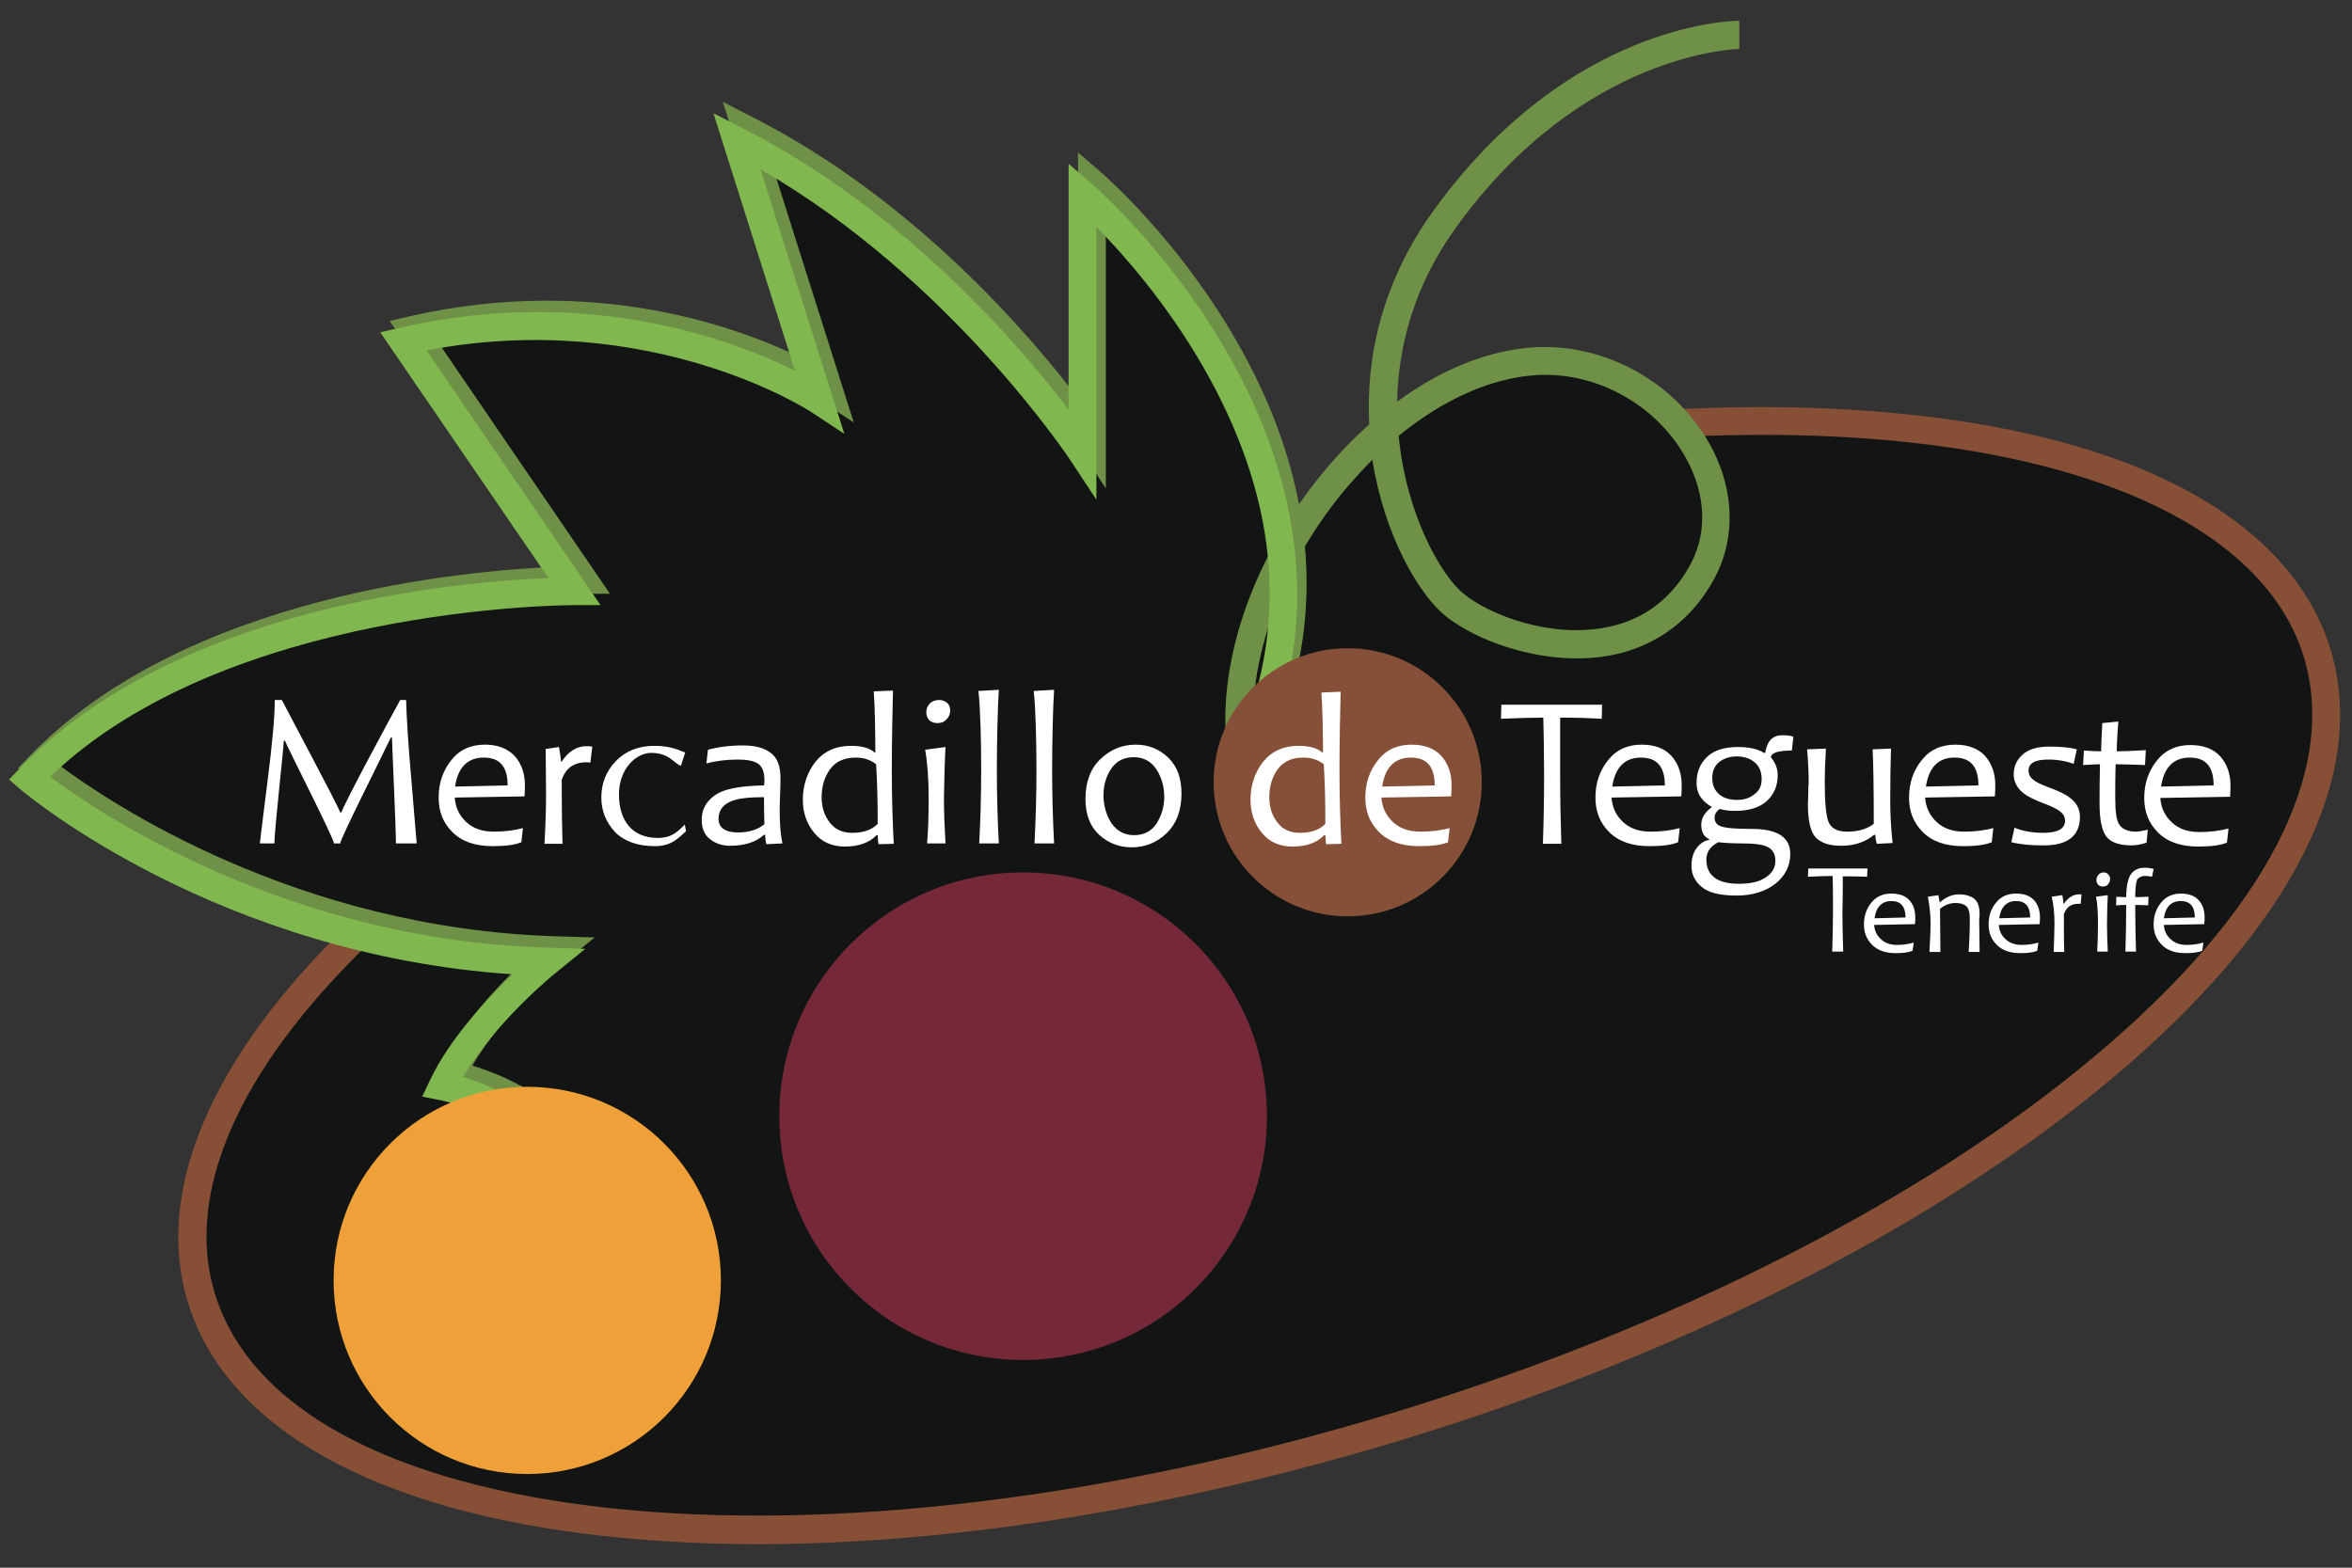 <svg xmlns="http://www.w3.org/2000/svg" xmlns:xlink="http://www.w3.org/1999/xlink" id="Capa_1" x="0px" y="0px" viewBox="0 0 600 400" style="enable-background:new 0 0 600 400;" xml:space="preserve"><rect x="0" y="0" width="600" height="400" fill="#333333" stroke="none"/><style type="text/css">	.st0{fill:#121514;}	.st1{fill:#6F9147;}	.st2{fill:#875036;}	.st3{fill:#80B74F;}	.st4{fill:#865038;}	.st5{fill:#752837;}	.st6{fill:#F0A038;}	.st7{fill:#FFFFFF;}</style><g>	<path class="st0" d="M591.1,166.6c-12.9-42.2-77.4-62.9-163-58.7c-8.4-9.8-21.6-16.5-36.2-15.7c-2.1,0.1-4.3,0.4-6.4,0.8  c-11.2,2.2-22.4,8.2-32.3,16.7c0.2,2.5-23.3,27.4-22.9,29.8c-10,1.9,3.5-18.4-6.7-16c-12-43.5-47.4-73.9-47.4-73.9v66  c0,0-34.1-52.1-88.2-79.7l21,66.3c0,0-43.9-29.2-106.1-15.1l43.6,63.8c0,0-92.8-0.5-139.1,47.7c0,0,32,27,83.6,40  c-32.7,31.8-48.3,64.5-39.8,92.4c19.4,63.6,155.9,78.3,305,32.8C505.4,318.5,610.5,230.1,591.1,166.6z"></path>	<g>		<path class="st1" d="M144.4,295.7c-11-14.2-29.6-17.9-29.8-17.9l-4.5-0.9l2-4.2c5-10.6,14.6-20.8,21.1-27   c-74.8-5-123.5-45.4-125.6-47.2L4.6,196l2.6-2.7c40.1-41.8,112.5-47.8,135-48.7L99.4,81.9l5.1-1.2c48-10.9,85,3.2,100.7,11   L184.4,26l7.6,3.9c41.1,20.9,70.5,55.3,83,71.7V38.9l5.9,5.1c0.8,0.7,19.4,16.8,34.3,42.6c20,34.5,23.5,69.6,10.2,101.5l-6.6-2.8   c12.6-30.2,9.3-62.1-9.7-95c-9.3-16.1-20.4-28.6-27-35.3v69.6l-6.6-10c-0.3-0.5-31-46.7-79.1-74.3l21.4,67.5l-8.5-5.6   c-0.4-0.3-41-26.6-98.1-15.7l44.4,65l-6.8,0c0,0,0,0,0,0c-2.2,0-88.5,0.4-133.6,43.8c12.3,9.2,60.4,41.7,126.9,43.6l9.6,0.3   l-7.5,6.1c-0.2,0.1-15.7,12.8-23.7,26.6c7,2.1,20.3,7.5,29.5,19.4L144.4,295.7z"></path>	</g>	<g>		<path class="st2" d="M193.2,394c-13.3,0-26.2-0.7-38.4-2c-59.1-6.4-97.1-27.6-106.9-59.8c-8.6-28.2,5.9-62.3,40.7-96.1l5,5.1   c-32.8,31.8-46.6,63.4-38.8,88.8c8.9,29.3,44.7,48.7,100.8,54.8c57.1,6.1,128.1-2.5,199.7-24.3c71.6-21.8,135.3-54.2,179.3-91.2   c43.2-36.3,62-72.4,53.1-101.7c-11.9-38.9-72.9-60.4-159.4-56.1l-0.4-7.1c43.2-2.1,81.3,2.1,110.1,12.1   c30.4,10.6,49.9,27.6,56.5,49.1c9.8,32.2-9.8,71-55.4,109.3c-44.7,37.6-109.3,70.5-181.8,92.6C300.1,384.8,243.2,394,193.2,394z"></path>	</g>	<g>		<path class="st1" d="M313.2,192.5c-3.2-22.3,6.1-49.8,24.2-71.8c3.8-4.6,7.7-8.7,11.9-12.4c-0.9-16.9,3.1-36.2,16.5-54.7   c34.5-47.7,76.1-48.3,77.9-48.3l0,0l0,7.2c-0.4,0-39.8,0.7-72.1,45.3c-10.9,15-14.9,30.6-15.2,44.7c11.4-8.4,23.5-13.2,35.2-13.9   c16.9-0.9,33.8,7.8,43.1,22.3c7.6,11.8,8.6,25.4,2.8,36.4c-5.6,10.6-14.6,17.4-26,19.8c-15.7,3.2-33.6-2.7-42.6-9.8   c-6.9-5.5-15.8-20.7-18.8-40c-2.5,2.5-4.9,5.2-7.3,8c-16.9,20.5-25.5,45.9-22.6,66.3L313.2,192.5z M356.8,111.2   c1.9,20,10.8,35.7,16.7,40.4c6.5,5.3,22.2,11.4,36.6,8.4c9.4-1.9,16.5-7.4,21.2-16.1c4.7-8.8,3.7-19.5-2.5-29.2   c-7.9-12.3-22.3-19.8-36.7-19C380.4,96.4,368.2,101.9,356.8,111.2z"></path>	</g>	<g>		<path class="st3" d="M142,298.6c-11-14.2-29.6-17.9-29.8-17.9l-4.5-0.9l2-4.2c5-10.6,14.6-20.8,21.1-27   C56,243.6,7.3,203.2,5.2,201.4l-2.9-2.5l2.6-2.7c40.1-41.8,112.5-47.8,135-48.7L97,84.8l5.1-1.2c48-10.9,85,3.2,100.7,11L182,28.9   l7.6,3.9c41.1,20.9,70.5,55.3,83,71.7V41.8l5.9,5.1c0.8,0.7,19.4,16.8,34.3,42.6c20,34.5,23.5,69.6,10.2,101.5l-6.6-2.8   c12.6-30.2,9.3-62.1-9.7-95c-9.3-16.1-20.4-28.6-27-35.3v69.6l-6.6-10c-0.3-0.5-31-46.7-79.1-74.3l21.4,67.5l-8.5-5.6   c-0.4-0.3-41-26.6-98.1-15.7l44.4,65l-6.8,0c0,0,0,0,0,0c-2.2,0-88.5,0.4-133.6,43.8c12.3,9.2,60.4,41.7,126.9,43.6l9.6,0.3   l-7.5,6.1c-0.2,0.1-15.7,12.8-23.7,26.6c7,2.1,20.3,7.5,29.5,19.4L142,298.6z"></path>	</g>	<circle class="st4" cx="343.8" cy="199.6" r="34.2"></circle>	<circle class="st5" cx="261" cy="284.8" r="62.2"></circle>	<circle class="st6" cx="134.5" cy="326.7" r="49.4"></circle>	<path class="st7" d="M105,199.7c0.8,10,1.3,15.2,1.3,15.5H101c0-4.2-1-25.4-1-27h-0.3c-2.5,5.3-12.9,25.8-12.9,27h-1.6  c0-1.3-12.2-25.1-12.5-26.2h-0.3c-0.1,2.6-2.4,22.8-2.4,26.2h-3.7c0-0.2,0.6-5.3,1.9-15.5c1.3-10.1,1.9-17.1,1.9-21.1h1.8  c1.1,2.2,14.1,26.5,14.9,28.7h0.3c0.4-1.8,13.7-26.4,15-28.7h1.5C103.7,182.6,104.1,189.6,105,199.7z M131.3,192.9  c1.7,1.9,2.6,4.4,2.6,7.4c0,0.7,0,1.7-0.1,2.9l-17.8,0.3c0.2,2.5,1.1,4.5,2.9,6.2c1.8,1.7,4.1,2.5,7.1,2.5c2.6,0,5.1-0.3,7.4-0.9  l-0.4,3.6c-1.7,0.7-4.1,1-7.3,1c-4.5,0-7.9-1.2-10.3-3.6c-2.4-2.4-3.5-5.3-3.5-8.8c0-3.7,1.1-6.9,3.2-9.5c2.1-2.7,5-4,8.6-4  C127,190,129.5,191,131.3,192.9z M129.5,200.4c0-4.8-2-7.1-6.1-7.1c-4.1,0-6.6,2.5-7.3,7.4L129.5,200.4z M143.3,194.3h-0.2  c0-0.6-0.2-1.9-0.5-3.7l-3.4,0.5c0,3.6,0.1,7.7,0.1,11.7c0,3-0.1,7.1-0.4,12.5h4.6c-0.1-3.1-0.2-8.5-0.2-16.3c1-3,3.1-4.5,6.3-4.5  c0.3,0,0.7,0,1,0.1l0.5-4.1c-0.5-0.1-0.9-0.1-1.3-0.1C147.3,190.3,145.1,191.6,143.3,194.3z M167.8,213.8c-6.6,0-9.9-4.5-9.9-11.1  c0-6.7,4.5-10.6,8.2-10.6c4.7,0,5.8,2.7,7.6,3.3l1.1-3.4c-1.3-0.4-3.4-1.7-7.8-1.7c-4.1,0-7.4,1.3-9.9,3.9s-3.7,5.7-3.7,9.3  c0,3.4,1.2,6.3,3.5,8.8c2.4,2.4,5.8,3.6,10.2,3.6c4.2,0,6-2.1,7.9-3.8l-0.3-1.7C173.3,211.6,171.9,213.8,167.8,213.8z M198.9,207  c0,3.1,0.2,5.8,0.7,8.2l-4.1,0.2c-0.2-0.8-0.3-1.6-0.3-2.4h-0.3c-2.1,1.9-5,2.8-8.7,2.8c-2,0-3.7-0.6-5.1-1.7  c-1.4-1.1-2.1-2.8-2.1-4.9c0-2.6,1.1-4.7,3.4-6.3c2.2-1.6,6.4-2.4,12.5-2.5c0.1-0.4,0.1-0.9,0.1-1.4c0-2.1-0.6-3.5-1.7-4.2  c-1.1-0.7-2.8-1-5.1-1c-2.7,0-5.4,0.3-8,1l0.4-3.5c2.6-0.7,5.6-1.1,8.9-1.1c3.1,0,5.4,0.6,7.1,1.9c1.7,1.2,2.5,3.4,2.5,6.4  c0,0.8,0,2.2-0.1,4.3C198.9,204.9,198.9,206.3,198.9,207z M195,210.3c-0.1-2.6-0.1-4.9-0.1-6.9c-3.2,0-5.7,0.2-7.4,0.7  c-2.8,0.8-4.2,2.5-4.2,4.8c0,2.3,1.7,3.5,5,3.5C191,212.4,193.3,211.7,195,210.3z M227.5,196.3c0,7.1,0.2,13.4,0.5,19l-3.9,0.1  c-0.1-0.7-0.2-1.5-0.2-2.3h-0.3c-1.8,1.9-4.5,2.9-8.1,2.9c-3.3,0-5.9-1.2-7.8-3.5c-1.9-2.3-2.9-5.2-2.9-8.4c0-3.7,1.1-7,3.2-9.7  c2.2-2.7,5.2-4.1,9.1-4.1c2.8,0,4.8,0.6,6,1.7h0.2c0-4.2-0.1-11.6-0.4-15.6l4.9-0.2C227.7,180.4,227.5,189.3,227.5,196.3z   M223.9,210.2c0-5.3-0.1-10.3-0.4-15.2c-1.4-1.1-3.1-1.7-5.2-1.7c-2.9,0-5.1,1-6.5,2.9c-1.4,1.9-2.2,4.3-2.2,7.2  c0,2.6,0.7,4.7,2.1,6.5c1.4,1.8,3.3,2.6,5.7,2.6C220.3,212.5,222.5,211.7,223.9,210.2z M241.2,190.6l-5.2,0.7  c0.6,3.3,0.9,7.4,0.9,12.3c0,4.3-0.1,8.2-0.4,11.6h4.7c-0.2-3.7-0.4-7.5-0.4-11.6C240.9,198.5,241,194.2,241.2,190.6z M239.6,178.6  c-1,0-1.8,0.3-2.4,0.9c-0.6,0.6-0.9,1.4-0.9,2.2c0,0.8,0.2,1.4,0.7,2c0.5,0.5,1.2,0.8,2.1,0.8c1,0,1.8-0.3,2.4-1  c0.6-0.6,0.9-1.4,0.9-2.2c0-0.7-0.2-1.4-0.7-1.9C241.1,178.9,240.4,178.6,239.6,178.6z M249.6,176.3c0.5,4.3,0.7,13.2,0.7,20  c0,7-0.2,13.3-0.5,18.9h5c-0.3-5.7-0.5-12-0.5-18.9c0-6.7,0.2-15.7,0.5-20.3L249.6,176.3z M263.7,176.3c0.5,4.3,0.7,13.2,0.7,20  c0,7-0.2,13.3-0.5,18.9h5c-0.3-5.7-0.5-12-0.5-18.9c0-6.7,0.2-15.7,0.5-20.3L263.7,176.3z M298,193.3c2.3,2.2,3.4,5.2,3.4,9.2  c0,4.3-1.3,7.7-3.8,10.1s-5.5,3.6-8.9,3.6c-3.2,0-6-1.1-8.3-3.2c-2.3-2.1-3.5-5.2-3.5-9.1c0-4.4,1.3-7.8,3.8-10.2s5.5-3.7,9-3.7  C293,190,295.7,191.1,298,193.3z M297,203.3c0-2.6-0.7-5-2-7c-1.4-2.1-3.3-3.1-5.8-3.1c-2.5,0-4.4,1-5.7,2.9c-1.3,1.9-2,4.2-2,6.8  c0,2.7,0.7,5,2,7.1c1.4,2,3.3,3.1,5.8,3.1c2.5,0,4.4-1,5.7-2.9C296.3,208.1,297,205.9,297,203.3z M398,183.1  c3.6,0,7.2,0.1,10.6,0.3l0.1-3.6H383l-0.1,3.6c4.6-0.2,8.2-0.3,10.8-0.3c0.1,3.3,0.2,9.9,0.2,14.8c0,5.8-0.1,11.6-0.3,17.4h4.7  c-0.2-6.1-0.3-11.8-0.3-17.4C398,192.9,398,186.3,398,183.1z M426.4,192.9c1.7,1.9,2.6,4.4,2.6,7.4c0,0.7,0,1.7-0.1,2.9l-17.8,0.3  c0.2,2.5,1.1,4.5,2.9,6.2s4.1,2.5,7.1,2.5c2.6,0,5.1-0.3,7.4-0.9l-0.4,3.6c-1.7,0.7-4.1,1-7.3,1c-4.5,0-7.9-1.2-10.3-3.6  c-2.4-2.4-3.5-5.3-3.5-8.8c0-3.7,1.1-6.9,3.2-9.5c2.1-2.7,5-4,8.6-4C422.2,190,424.7,191,426.4,192.9z M424.7,200.4  c0-4.8-2-7.1-6.1-7.1c-4.1,0-6.6,2.5-7.3,7.4L424.7,200.4z M454.6,187.6c1.3,0,2.3,0.1,2.9,0.4l-0.4,3.5c-3.2,0-5,0.5-5.3,1.5v0.3  c1.1,1.3,1.7,2.8,1.7,4.5c0,2.6-0.9,4.8-2.7,6.5c-1.8,1.7-4.5,2.6-8.2,2.6c-1.6,0-2.9-0.2-3.9-0.5c-0.8,0.6-1.3,1.3-1.3,2.2  c0,1.1,0.5,1.8,1.5,2.2c1.3,0.5,3.9,0.7,8,0.7c6.5,0,9.8,2.1,9.8,6.4c0,3-1.3,5.6-3.8,7.6c-2.6,2-5.9,3-9.9,3  c-4.2,0-7.1-0.7-8.9-2.2c-1.8-1.5-2.6-3.3-2.6-5.3c0-1.9,0.4-3.4,1.3-4.6c0.9-1.2,2-1.9,3.2-2.1v-0.2c-1.4-0.6-2-1.9-2-3.7  c0-1.7,0.9-3.1,2.6-4.4v-0.2c-0.9-0.4-1.8-1.2-2.6-2.2s-1.2-2.4-1.2-3.9c0-2.7,0.9-4.9,2.7-6.6c1.8-1.7,4.4-2.5,7.9-2.5  c2.8,0,5,0.5,6.6,1.5h0.3C450.8,189,452.3,187.6,454.6,187.6z M435.3,219.3c0,4.1,2.8,6.2,8.3,6.2c2.9,0,5.2-0.5,6.8-1.6  c1.7-1.1,2.5-2.5,2.5-4.3c0-1.6-0.6-2.7-1.8-3.4c-1.2-0.7-3.4-1-6.7-1c-2.2,0-4.2-0.1-6.1-0.3C436.4,215.9,435.3,217.3,435.3,219.3  z M449.4,198.8c0-1.9-0.6-3.3-1.8-4.3s-2.7-1.5-4.6-1.5c-1.7,0-3.2,0.5-4.4,1.4c-1.2,1-1.8,2.3-1.8,4.1c0,1.8,0.6,3.2,1.8,4.2  c1.2,1,2.7,1.4,4.6,1.4c1.7,0,3.2-0.5,4.3-1.4C448.8,201.8,449.4,200.5,449.4,198.8z M461.3,202.5c0,1.2-0.1,2.1-0.1,2.7  c0,4.3,0.7,7.1,2,8.5c1.4,1.4,3.5,2.1,6.5,2.1c3.3,0,6.1-0.9,8.4-2.8h0.3c0,0.6,0.1,1.4,0.4,2.3l4-0.2c-0.4-3.7-0.6-7.3-0.6-10.9  c0-5.6,0.1-10,0.2-13.2l-4.7,0.2c0.2,3.3,0.3,9.6,0.3,19c-1.8,1.4-4.1,2-6.8,2c-2.4,0-4-0.8-4.7-2.4c-0.7-1.6-1-5.1-1-10.4  c0-2.3,0.1-5.1,0.3-8.4l-4.8,0.2c0.3,3.4,0.4,6.3,0.4,8.8C461.3,200.5,461.3,201.3,461.3,202.5z M500.8,215.9  c-4.5,0-7.9-1.2-10.3-3.6c-2.4-2.4-3.5-5.3-3.5-8.8c0-3.7,1.1-6.9,3.2-9.5c2.1-2.7,5-4,8.6-4c3.3,0,5.9,1,7.6,2.9  c1.7,1.9,2.6,4.4,2.6,7.4c0,0.7,0,1.7-0.1,2.9l-17.8,0.3c0.2,2.5,1.1,4.5,2.9,6.2s4.1,2.5,7.1,2.5c2.6,0,5.1-0.3,7.4-0.9l-0.4,3.6  C506.4,215.6,504,215.9,500.8,215.9z M491.3,200.7l13.4-0.3c0-4.8-2-7.1-6.1-7.1C494.5,193.3,492.1,195.7,491.3,200.7z   M530.6,208.4c0-1.9-0.8-3.5-2.5-4.8c-1.1-0.9-2.8-1.7-5.2-2.6c-2.2-0.8-3.6-1.5-4.3-2.1c-0.7-0.6-1.1-1.3-1.1-2.3  c0-1.9,1.7-2.8,5-2.8c2.4,0,4.6,0.4,6.5,1.1l0.8-3.7c-1.8-0.5-4.2-0.7-7.1-0.7c-3,0-5.3,0.7-6.8,2.1c-1.5,1.4-2.2,3-2.2,5  c0,1.8,0.8,3.4,2.4,4.7c1.1,0.9,2.9,1.8,5.3,2.7c1.9,0.7,3.3,1.4,4.1,2c0.8,0.6,1.3,1.4,1.3,2.4c0,2.1-1.9,3.1-5.6,3.1  c-2.6,0-5.1-0.4-7.3-1.3l-0.8,3.7c2.5,0.6,5.1,0.8,8,0.8C527.4,215.8,530.6,213.3,530.6,208.4z M535.6,205.1c0,4,0.6,6.8,1.7,8.3  c1.1,1.5,3.3,2.3,6.4,2.3c1.2,0,2.5-0.2,3.9-0.7l0.3-3.3c-1.3,0.3-2.3,0.5-3,0.5c-2,0-3.4-0.6-4.2-1.7c-0.8-1.1-1.1-3.4-1.1-6.9  c0-3.2,0-6.1,0.1-8.6c1.9,0,4.4,0.1,7.5,0.2l0.2-3.8c-3.3,0.2-5.8,0.3-7.4,0.3c0-1.5,0.1-4.1,0.4-7.6l-4.1,0.4  c-0.2,3.8-0.3,6.2-0.3,7.2c-1.3,0-2.8-0.1-4.4-0.2l-0.2,3.7c1.9-0.1,3.3-0.2,4.3-0.2C535.6,199.2,535.6,202.5,535.6,205.1z   M568.9,203.3l-17.8,0.3c0.2,2.5,1.1,4.5,2.9,6.2s4.1,2.5,7.1,2.5c2.6,0,5.1-0.3,7.4-0.9l-0.4,3.6c-1.7,0.7-4.1,1-7.3,1  c-4.5,0-7.9-1.2-10.3-3.6c-2.4-2.4-3.5-5.3-3.5-8.8c0-3.7,1.1-6.9,3.2-9.5c2.1-2.7,5-4,8.6-4c3.3,0,5.9,1,7.6,2.9  c1.7,1.9,2.6,4.4,2.6,7.4C569,201.1,569,202,568.9,203.3z M564.7,200.4c0-4.8-2-7.1-6.1-7.1c-4.1,0-6.6,2.5-7.3,7.4L564.7,200.4z   M470.1,223.6c2.1,0,4.2,0,6.2,0.1l0.1-2.1h-15.1l-0.1,2.1c2.7-0.1,4.8-0.2,6.3-0.2c0.1,1.9,0.1,6.2,0.1,9.1  c0,3.4-0.1,6.8-0.2,10.2h2.8c-0.1-3.6-0.2-7-0.2-10.2C470.1,229.7,470.1,225.5,470.1,223.6z M487.1,229.7c1,1.1,1.5,2.6,1.5,4.4  c0,0.4,0,1-0.1,1.7l-10.4,0.2c0.1,1.5,0.7,2.7,1.7,3.6c1,1,2.4,1.5,4.1,1.5c1.5,0,3-0.2,4.3-0.6l-0.3,2.1c-1,0.4-2.4,0.6-4.3,0.6  c-2.6,0-4.6-0.7-6-2.1c-1.4-1.4-2.1-3.1-2.1-5.2c0-2.2,0.6-4,1.9-5.6c1.3-1.6,3-2.3,5.1-2.3C484.6,228,486.1,228.6,487.1,229.7z   M486.1,234.1c0-2.8-1.2-4.2-3.6-4.2c-2.4,0-3.9,1.5-4.3,4.4L486.1,234.1z M505,233.2c0-1.9-0.5-3.2-1.4-3.9  c-0.9-0.7-2.2-1.1-3.9-1.1c-1.7,0-3.3,0.7-4.8,2h-0.1l-0.3-1.8l-2.7,0.4c0.4,2.2,0.7,4.4,0.7,6.8c0,1.5-0.1,4-0.3,7.3h2.8  c0-3.9-0.1-7.6-0.1-11c1.2-1,2.5-1.5,4-1.5c1.2,0,2.1,0.3,2.7,0.8c0.6,0.6,0.9,1.6,0.9,3.1c0,3.1-0.1,5.9-0.3,8.6h2.8  c0-3.3-0.1-5.8-0.1-7.4c0-0.2,0-0.6,0-1.1C505,233.8,505,233.4,505,233.2z M518.9,229.7c1,1.1,1.5,2.6,1.5,4.4c0,0.4,0,1-0.1,1.7  l-10.4,0.2c0.1,1.5,0.7,2.7,1.7,3.6c1,1,2.4,1.5,4.1,1.5c1.5,0,3-0.2,4.3-0.6l-0.3,2.1c-1,0.4-2.4,0.6-4.3,0.6  c-2.6,0-4.6-0.7-6-2.1c-1.4-1.4-2.1-3.1-2.1-5.2c0-2.2,0.6-4,1.9-5.6c1.3-1.6,3-2.3,5.1-2.3C516.4,228,517.9,228.6,518.9,229.7z   M517.9,234.1c0-2.8-1.2-4.2-3.6-4.2c-2.4,0-3.9,1.5-4.3,4.4L517.9,234.1z M526.5,230.6h-0.1c0-0.4-0.1-1.1-0.3-2.2l-2.7,0.4  c0.5,2.2,0.7,4.4,0.7,6.8c0,1.7-0.1,4.2-0.2,7.3h2.7c-0.1-1.8-0.1-5-0.1-9.6c0.6-1.8,1.8-2.7,3.7-2.7c0.2,0,0.4,0,0.6,0l0.2-2.4  c-0.2,0-0.5,0-0.7,0C528.9,228.2,527.6,229,526.5,230.6z M536.7,222.6c-0.6,0-1.1,0.2-1.4,0.6c-0.3,0.4-0.5,0.8-0.5,1.3  c0,0.5,0.1,0.8,0.4,1.2c0.3,0.3,0.7,0.5,1.2,0.5c0.6,0,1.1-0.2,1.4-0.6c0.3-0.4,0.5-0.8,0.5-1.3c0-0.4-0.1-0.8-0.4-1.1  C537.6,222.8,537.2,222.6,536.7,222.6z M537.7,228.4l-3,0.4c0.4,1.9,0.5,4.4,0.5,7.2c0,2.6-0.1,4.8-0.2,6.8h2.7  c-0.1-2.2-0.2-4.4-0.2-6.8C537.5,233,537.6,230.5,537.7,228.4z M547.2,223.5c0.6,0,1.2,0.1,1.8,0.2l0.4-2c-0.8-0.2-1.5-0.3-2.3-0.3  c-1.6,0-2.8,0.6-3.6,1.8c-0.7,1.2-1.1,3.1-1.1,5.7c-0.7,0-1.1,0-2.5-0.1l-0.1,2.2c1.5-0.1,2-0.1,2.6-0.1c0,4.6-0.1,8.6-0.2,11.9  h2.7c-0.1-3.4-0.2-7.4-0.2-11.9c0.7,0,1.2,0,3.3,0.1l0.1-2.2c-1.8,0.1-2.4,0.1-3.4,0.1c0-2.3,0.2-3.7,0.5-4.5  C545.7,223.8,546.3,223.5,547.2,223.5z M560.9,229.7c1,1.1,1.5,2.6,1.5,4.4c0,0.4,0,1-0.1,1.7L552,236c0.1,1.5,0.7,2.7,1.7,3.6  c1,1,2.4,1.5,4.1,1.5c1.5,0,3-0.2,4.3-0.6l-0.3,2.1c-1,0.4-2.4,0.6-4.3,0.6c-2.6,0-4.6-0.7-6-2.1c-1.4-1.4-2.1-3.1-2.1-5.2  c0-2.2,0.6-4,1.9-5.6c1.3-1.6,3-2.3,5.1-2.3C558.4,228,559.9,228.6,560.9,229.7z M559.9,234.1c0-2.8-1.2-4.2-3.6-4.2  c-2.4,0-3.9,1.5-4.3,4.4L559.9,234.1z"></path>	<path class="st7" d="M341.7,196.3c0,7.1,0.2,13.4,0.5,19l-3.9,0.1c-0.1-0.7-0.2-1.5-0.2-2.3h-0.3c-1.8,1.9-4.5,2.9-8.1,2.9  c-3.3,0-5.9-1.2-7.8-3.5c-1.9-2.3-2.9-5.2-2.9-8.4c0-3.7,1.1-7,3.2-9.7c2.2-2.7,5.2-4.1,9.1-4.1c2.8,0,4.8,0.6,6,1.7h0.2  c0-4.2-0.1-11.3-0.4-15.3l4.9-0.2C341.9,180.7,341.7,189.3,341.7,196.3z M338.1,210.2c0-5.3-0.1-10.3-0.4-15.2  c-1.4-1.1-3.1-1.7-5.2-1.7c-2.9,0-5.1,1-6.5,2.9c-1.4,1.9-2.2,4.3-2.2,7.2c0,2.6,0.7,4.7,2.1,6.5c1.4,1.8,3.3,2.6,5.7,2.6  C334.5,212.5,336.7,211.7,338.1,210.2z M367.7,192.9c1.7,1.9,2.6,4.4,2.6,7.4c0,0.7,0,1.7-0.1,2.9l-17.8,0.3  c0.2,2.5,1.1,4.5,2.9,6.2s4.1,2.5,7.1,2.5c2.6,0,5.1-0.3,7.4-0.9l-0.4,3.6c-1.7,0.7-4.1,1-7.3,1c-4.5,0-7.9-1.2-10.3-3.6  c-2.4-2.4-3.5-5.3-3.5-8.8c0-3.7,1.1-6.9,3.2-9.5c2.1-2.7,5-4,8.6-4C363.4,190,366,191,367.7,192.9z M366,200.4  c0-4.8-2-7.1-6.1-7.1c-4.1,0-6.6,2.5-7.3,7.4L366,200.4z"></path></g></svg>